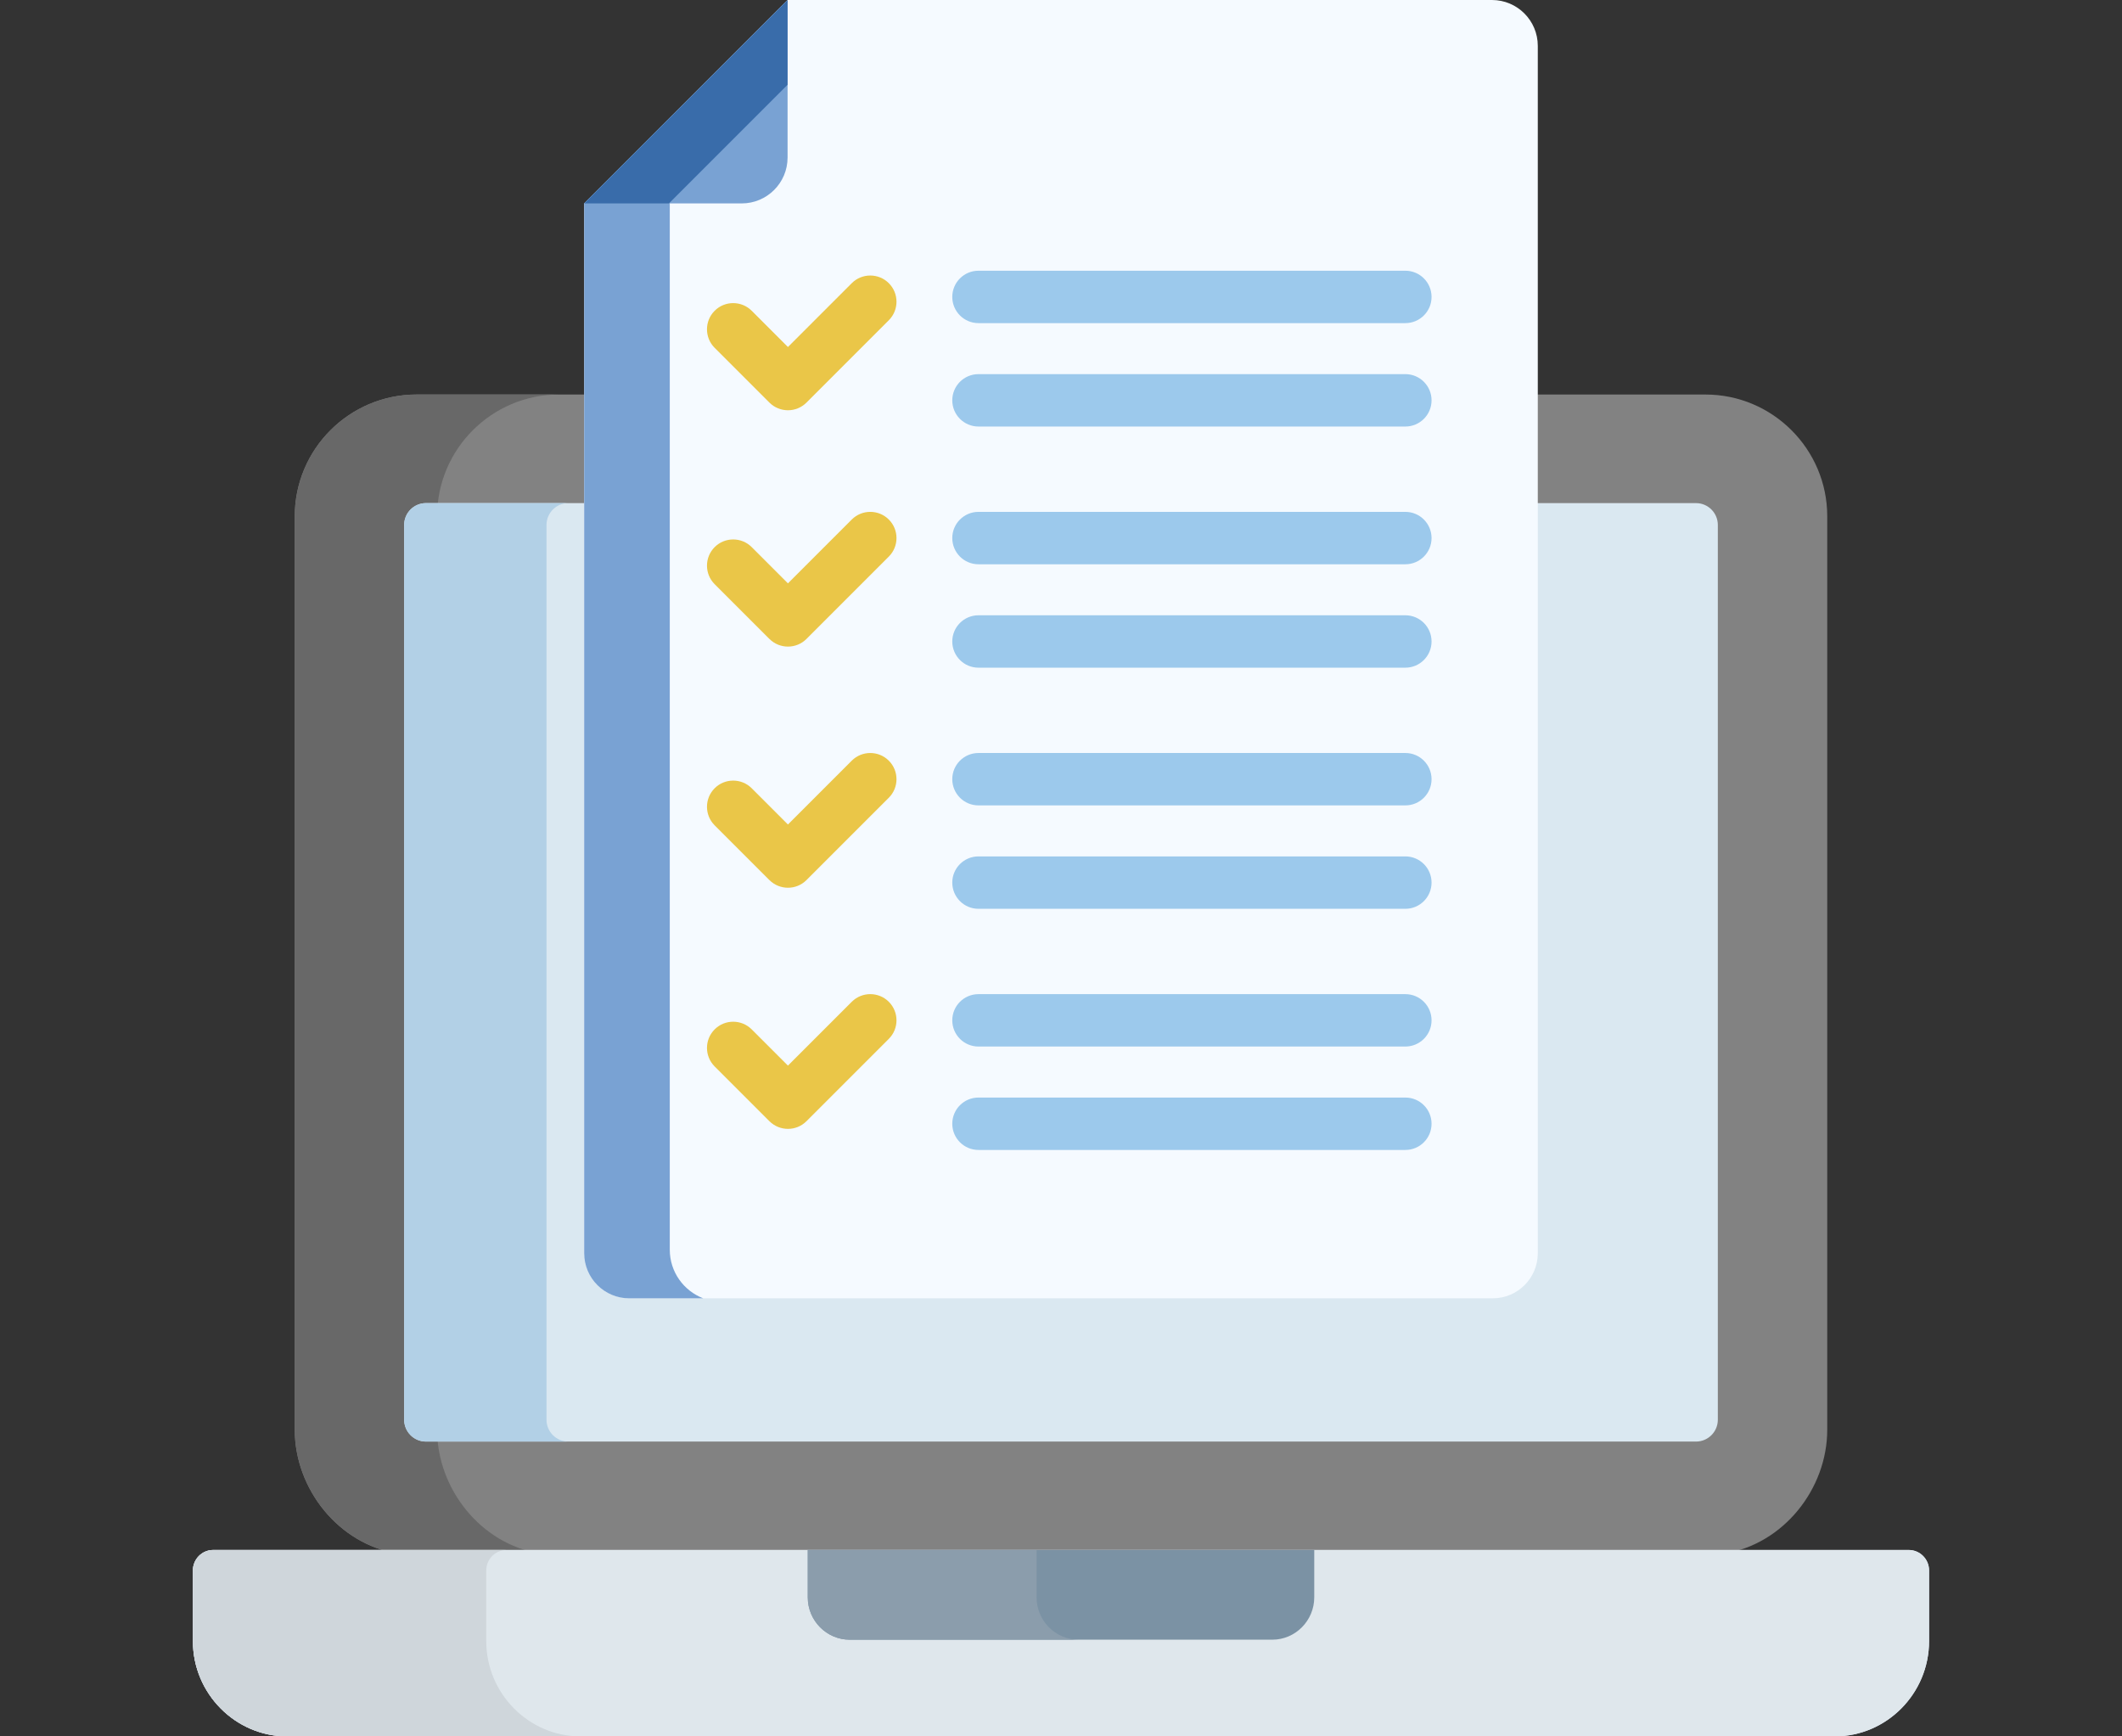 <svg fill="none" height="90" viewBox="0 0 110 90" width="110" xmlns="http://www.w3.org/2000/svg"><rect x="0" y="0" width="110" height="90" fill="#333333" stroke="none"/><path d="m88.408 20.449c-1.26 0-66.452 0-66.817 0-3.48 0-6.312 2.832-6.312 6.312v47.344c0 3.078 2.281 5.927 5.317 6.413h68.807c3.036-.486 5.317-3.335 5.317-6.413 0-1.575 0-45.919 0-47.344 0-3.48-2.832-6.312-6.312-6.312z" fill="#828282"/><path d="m22.659 74.105v-47.344c0-3.48 2.832-6.312 6.312-6.312-4.466 0-7.304 0-7.379 0-3.48 0-6.312 2.831-6.312 6.312v47.344c0 3.078 2.281 5.927 5.317 6.413h7.379c-3.035-.487-5.317-3.335-5.317-6.413z" fill="#686868"/><path d="m98.946 80.338h-87.892c-.582 0-1.054.476-1.054 1.064v3.66c0 2.716 2.201 4.938 4.89 4.938h80.219c2.69 0 4.89-2.222 4.89-4.938v-3.66c0-.588-.472-1.064-1.054-1.064z" fill="#dfebfa"/><path d="m98.946 80.338h-87.892c-.582 0-1.054.476-1.054 1.064v3.66c0 2.716 2.201 4.938 4.89 4.938h80.219c2.69 0 4.89-2.222 4.89-4.938v-3.66c0-.588-.472-1.064-1.054-1.064z" fill="#dfe7ec"/><path d="m25.206 85.062v-3.66c0-.588.472-1.064 1.054-1.064h-15.206c-.582 0-1.054.476-1.054 1.064v3.66c0 2.716 2.201 4.938 4.89 4.938h15.206c-2.69 0-4.89-2.222-4.89-4.938z" fill="#cfd6db"/><path d="m41.873 80.338v2.456c0 1.207.978 2.194 2.173 2.194h21.909c1.195 0 2.173-.988 2.173-2.194v-2.456" fill="#7b92a4"/><path d="m53.734 82.793v-2.456h-11.861v2.456c0 1.207.978 2.195 2.173 2.195h11.861c-1.195 0-2.173-.988-2.173-2.195z" fill="#8b9dac"/><path d="m87.917 26.077c-2.508 0-63.178 0-65.835 0-.625 0-1.132.507-1.132 1.133v46.376c0 .625.507 1.133 1.132 1.133h65.835c.625 0 1.132-.507 1.132-1.133 0-1.024 0-36.654 0-40.793 0-.185 0-.309 0-.362v-5.221c0-.625-.507-1.133-1.132-1.133z" fill="#dae8f1"/><path d="m28.329 73.586c0-1.459 0-43.432 0-46.376 0-.625.507-1.133 1.132-1.133-4.106 0-6.858 0-7.379 0-.625 0-1.132.507-1.132 1.133v46.376c0 .625.507 1.133 1.132 1.133h7.379c-.625 0-1.132-.507-1.132-1.133z" fill="#b2d0e6"/><path d="m77.339 0h-36.513l-10.543 10.543v54.415c0 1.29 1.046 2.336 2.336 2.336h44.761c1.29 0 2.336-1.046 2.336-2.336v-62.581c0-1.313-1.064-2.377-2.377-2.377z" fill="#f5faff"/><path d="m34.72 64.774v-58.667l-4.437 4.437v54.415c0 1.29 1.046 2.336 2.336 2.336h3.836c-1.014-.389-1.735-1.369-1.735-2.52z" fill="#79a2d3"/><path d="m30.283 10.543h8.166c1.313 0 2.377-1.064 2.377-2.377v-8.166z" fill="#79a2d3"/><path d="m40.827 0-10.543 10.543h4.393l6.15-6.15z" fill="#396caa"/><path d="m39.884 20.867-2.838-2.838c-.53-.53-.53-1.39 0-1.921.53-.53 1.39-.53 1.921 0l1.878 1.878 3.308-3.308c.53-.53 1.39-.53 1.921 0 .531.53.531 1.39 0 1.921l-4.268 4.268c-.53.53-1.39.53-1.921 0z" fill="#eac648"/><path d="m39.884 33.117-2.838-2.838c-.53-.53-.53-1.39 0-1.921.53-.53 1.39-.53 1.921 0l1.878 1.878 3.308-3.308c.53-.53 1.39-.53 1.921 0 .531.53.531 1.39 0 1.921l-4.268 4.268c-.53.53-1.39.53-1.921-0z" fill="#eac648"/><path d="m39.884 45.616-2.838-2.838c-.53-.53-.53-1.39 0-1.921.53-.53 1.39-.53 1.921 0l1.878 1.878 3.308-3.308c.53-.53 1.39-.53 1.921 0 .531.53.531 1.39 0 1.921l-4.268 4.268c-.53.53-1.39.53-1.921 0z" fill="#eac648"/><g fill="#9cc9ec"><path d="m72.851 16.748h-22.129c-.75 0-1.358-.608-1.358-1.358 0-.75.608-1.358 1.358-1.358h22.129c.75 0 1.358.608 1.358 1.358 0 .75-.608 1.358-1.358 1.358z"/><path d="m72.851 22.108h-22.129c-.75 0-1.358-.608-1.358-1.358 0-.75.608-1.358 1.358-1.358h22.129c.75 0 1.358.608 1.358 1.358 0 .75-.608 1.358-1.358 1.358z"/><path d="m72.851 29.247h-22.129c-.75 0-1.358-.608-1.358-1.358 0-.75.608-1.358 1.358-1.358h22.129c.75 0 1.358.608 1.358 1.358 0 .75-.608 1.358-1.358 1.358z"/><path d="m72.851 34.607h-22.129c-.75 0-1.358-.608-1.358-1.358 0-.75.608-1.358 1.358-1.358h22.129c.75 0 1.358.608 1.358 1.358 0 .75-.608 1.358-1.358 1.358z"/><path d="m72.851 41.745h-22.129c-.75 0-1.358-.608-1.358-1.358 0-.75.608-1.358 1.358-1.358h22.129c.75 0 1.358.608 1.358 1.358 0 .75-.608 1.358-1.358 1.358z"/><path d="m72.851 47.105h-22.129c-.75 0-1.358-.608-1.358-1.358 0-.75.608-1.358 1.358-1.358h22.129c.75 0 1.358.608 1.358 1.358 0 .75-.608 1.358-1.358 1.358z"/></g><path d="m39.884 58.114-2.838-2.838c-.53-.53-.53-1.39 0-1.921.53-.53 1.39-.53 1.921 0l1.878 1.878 3.308-3.308c.53-.53 1.39-.53 1.921 0 .531.53.531 1.39 0 1.921l-4.268 4.268c-.53.53-1.39.53-1.921 0z" fill="#eac648"/><path d="m72.851 54.244h-22.129c-.75 0-1.358-.608-1.358-1.358 0-.75.608-1.358 1.358-1.358h22.129c.75 0 1.358.608 1.358 1.358 0 .75-.608 1.358-1.358 1.358z" fill="#9cc9ec"/><path d="m72.851 59.604h-22.129c-.75 0-1.358-.608-1.358-1.358 0-.75.608-1.358 1.358-1.358h22.129c.75 0 1.358.608 1.358 1.358 0 .75-.608 1.358-1.358 1.358z" fill="#9cc9ec"/></svg>